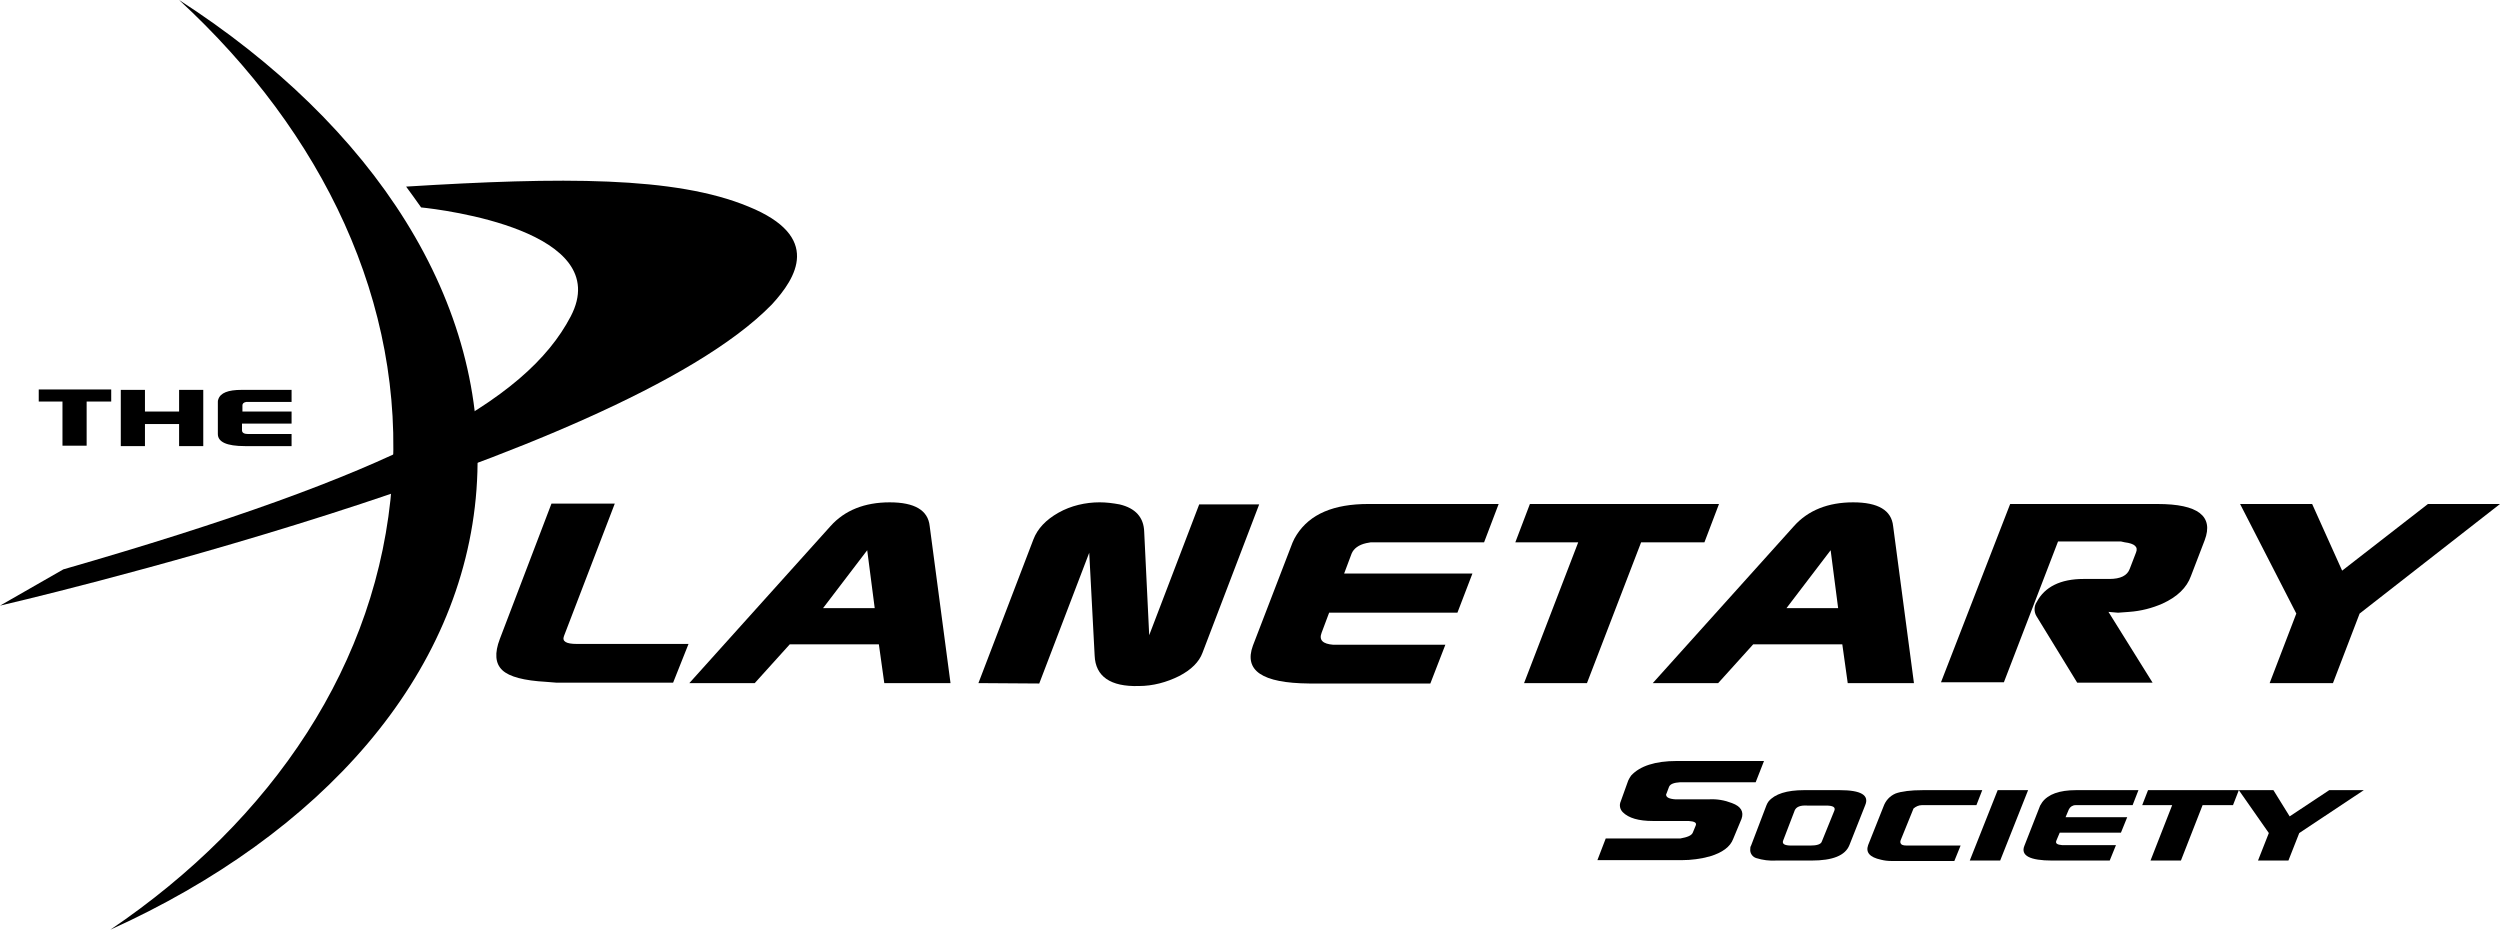 <?xml version="1.0" encoding="iso-8859-1"?>
<svg xmlns="http://www.w3.org/2000/svg" xmlns:xlink="http://www.w3.org/1999/xlink" version="1.1" id="layer" x="0px" y="0px" viewBox="0 0 200 74.375" style="enable-background:new 0 0 200 74.375;" xml:space="preserve">
<path d="M14.329,0c11.529,10.63,18.094,24.259,17.028,38.654S21.826,65.578,8.83,74.375c16.861-7.631,28.191-20.26,29.29-35.222  S29.89,10.03,14.329,0z"></path>
<path d="M32.489,14.928c0,0,1.1,1.5,1.2,1.666c1.666,0.167,15.561,1.866,11.963,8.73S31.689,37.887,5.065,45.551L0,48.451  c0,0,49.384-11.396,61.746-24.092c1.966-2.133,4.032-5.432-1.866-7.831C54.015,14.095,44.918,14.162,32.489,14.928z"></path>
<path d="M130.257,62.446c0.067-0.133,0.133-0.267,0.233-0.4c0.7-0.766,1.933-1.166,3.632-1.166h6.998l-0.666,1.699h-6.031  c-0.5,0.033-0.8,0.133-0.9,0.367l-0.2,0.533c-0.033,0.033-0.033,0.067-0.033,0.1c0,0.2,0.233,0.333,0.733,0.367h2.699  c0.633-0.033,1.233,0.067,1.833,0.3c0.733,0.267,0.966,0.7,0.766,1.266l-0.666,1.599c-0.233,0.633-0.866,1.1-1.866,1.4  c-0.733,0.2-1.499,0.3-2.233,0.3h-6.764l0.666-1.733h5.965c0.566-0.1,0.9-0.233,1-0.467l0.233-0.566  c0.1-0.233-0.1-0.333-0.566-0.367h-2.866c-1.133,0-1.933-0.233-2.399-0.7c-0.233-0.233-0.3-0.566-0.167-0.866L130.257,62.446z"></path>
<path d="M141.32,64.412c0.033-0.1,0.1-0.2,0.167-0.3c0.5-0.6,1.466-0.9,2.832-0.9h2.866c1.699,0,2.366,0.4,2.033,1.2l-1.266,3.199  c-0.333,0.833-1.333,1.233-3.032,1.233h-2.799c-0.566,0.033-1.1-0.033-1.633-0.2c-0.3-0.1-0.5-0.4-0.467-0.7c0-0.1,0-0.2,0.067-0.3  L141.32,64.412z M143.585,64.812l-0.933,2.433c-0.1,0.267,0.1,0.4,0.666,0.4h1.499c0.533,0,0.866-0.1,0.933-0.333l1-2.466  c0.1-0.267-0.1-0.4-0.666-0.4h-1.5C144.019,64.412,143.719,64.545,143.585,64.812z"></path>
<path d="M149.45,67.611l1.233-3.099c0.167-0.467,0.5-0.833,0.966-1.033c0.467-0.167,1.166-0.267,2.199-0.267h4.732l-0.467,1.2  h-4.365c-0.233,0-0.467,0.1-0.666,0.267l-1,2.466c-0.1,0.2-0.067,0.333,0.067,0.433c0.167,0.067,0.3,0.067,0.467,0.067h4.232  l-0.5,1.233h-5.065c-0.267,0-0.533-0.033-0.8-0.1C149.55,68.577,149.25,68.177,149.45,67.611z"></path>
<path d="M157.581,68.844l2.233-5.631h2.433l-2.233,5.631H157.581z"></path>
<path d="M161.946,67.677l1.266-3.232l0.167-0.267c0.467-0.633,1.366-0.966,2.699-0.966h4.998l-0.467,1.2h-4.565  c-0.233,0-0.433,0.133-0.533,0.333l-0.267,0.633h4.932l-0.5,1.233h-4.898l-0.267,0.633c-0.1,0.233,0.067,0.333,0.467,0.367h4.299  l-0.5,1.233h-4.598C162.379,68.844,161.646,68.444,161.946,67.677z"></path>
<path d="M171.376,64.412l0.467-1.2h7.264l-0.467,1.2h-2.433l-1.733,4.432h-2.433l1.733-4.432H171.376L171.376,64.412z"></path>
<path d="M179.107,63.212h2.766l1.3,2.099l3.166-2.099h2.766l-5.165,3.432l-0.866,2.199h-2.433l0.866-2.199L179.107,63.212z"></path>
<path d="M3.099,32.123v-0.966h5.798v0.966H6.931v3.532H4.998v-3.532H3.099z"></path>
<path d="M9.663,35.688V31.19h1.933v1.733h2.732V31.19h1.933v4.499h-1.933v-1.766h-2.732v1.766H9.663z"></path>
<path d="M17.428,34.722v-2.566c0-0.067,0-0.133,0.033-0.2c0.167-0.533,0.8-0.766,1.866-0.766h3.999v0.966h-3.632  c-0.2,0.033-0.3,0.133-0.3,0.267v0.5h3.932v0.966H19.36v0.533c0,0.2,0.167,0.3,0.5,0.3h3.466v0.966h-3.732  C18.127,35.688,17.428,35.355,17.428,34.722z"></path>
<path d="M39.987,51.116l4.132-10.83h5.065l-4.065,10.596c-0.167,0.433,0.167,0.633,1.033,0.633h8.93l-1.233,3.099h-9.33  l-0.833-0.067c-1.766-0.1-2.932-0.4-3.499-0.933C39.62,53.082,39.553,52.249,39.987,51.116z"></path>
<path d="M55.148,54.648l11.296-12.562c1.133-1.266,2.732-1.899,4.732-1.899s3.066,0.633,3.199,1.899l1.666,12.562h-5.298  l-0.433-3.099h-7.131l-2.799,3.099H55.148z M65.845,48.65h4.132l-0.6-4.632L65.845,48.65z"></path>
<path d="M78.274,54.648l4.399-11.496c0.333-0.866,1-1.566,1.999-2.133c1-0.566,2.166-0.833,3.299-0.833  c0.533,0,1.066,0.067,1.599,0.167c1.266,0.3,1.933,1.033,1.966,2.199l0.4,8.264l3.999-10.463h4.798l-4.532,11.863  c-0.267,0.733-0.9,1.366-1.866,1.866c-1,0.5-2.099,0.8-3.232,0.8c-2.266,0.067-3.466-0.766-3.532-2.433l-0.433-8.231l-3.999,10.463  L78.274,54.648L78.274,54.648z"></path>
<path d="M100.233,51.649l3.166-8.231c0.1-0.233,0.2-0.433,0.333-0.633c1.066-1.666,2.966-2.466,5.731-2.466h10.43l-1.166,3.066  h-9.064l-0.367,0.067c-0.6,0.133-1,0.433-1.166,0.833l-0.6,1.599h10.263l-1.2,3.132h-10.263l-0.6,1.599  c-0.233,0.6,0.1,0.9,0.933,0.966h8.964l-1.2,3.099h-9.697C100.966,54.648,99.5,53.649,100.233,51.649z"></path>
<path d="M121.226,43.386l1.166-3.066h15.128l-1.166,3.066h-5.065l-4.332,11.263h-5.032l4.332-11.263H121.226z"></path>
<path d="M132.223,54.648l11.296-12.562c1.133-1.266,2.732-1.899,4.732-1.899s3.066,0.633,3.199,1.899l1.666,12.562h-5.298  l-0.433-3.099h-7.131l-2.799,3.099H132.223z M142.919,48.65h4.132l-0.6-4.632L142.919,48.65z"></path>
<path d="M160.813,40.32h11.796c3.232,0,4.499,0.966,3.765,2.899l-1.1,2.866c-0.333,0.933-1.1,1.666-2.266,2.199  c-0.833,0.367-1.733,0.6-2.666,0.666l-0.9,0.067l-0.766-0.067l3.532,5.665h-6.031l-3.266-5.332c-0.2-0.333-0.2-0.8,0.033-1.133  c0.633-1.2,1.899-1.833,3.732-1.833h2.066c0.9,0,1.433-0.267,1.633-0.8l0.5-1.3c0.2-0.467-0.1-0.733-0.9-0.833l-0.3-0.067h-5.032  l-4.332,11.263h-5.032L160.813,40.32z"></path>
<path d="M179.207,40.32h5.765l2.399,5.332l6.864-5.332H200l-11.23,8.764l-2.133,5.565h-5.065l2.133-5.565L179.207,40.32z"></path>
</svg>
